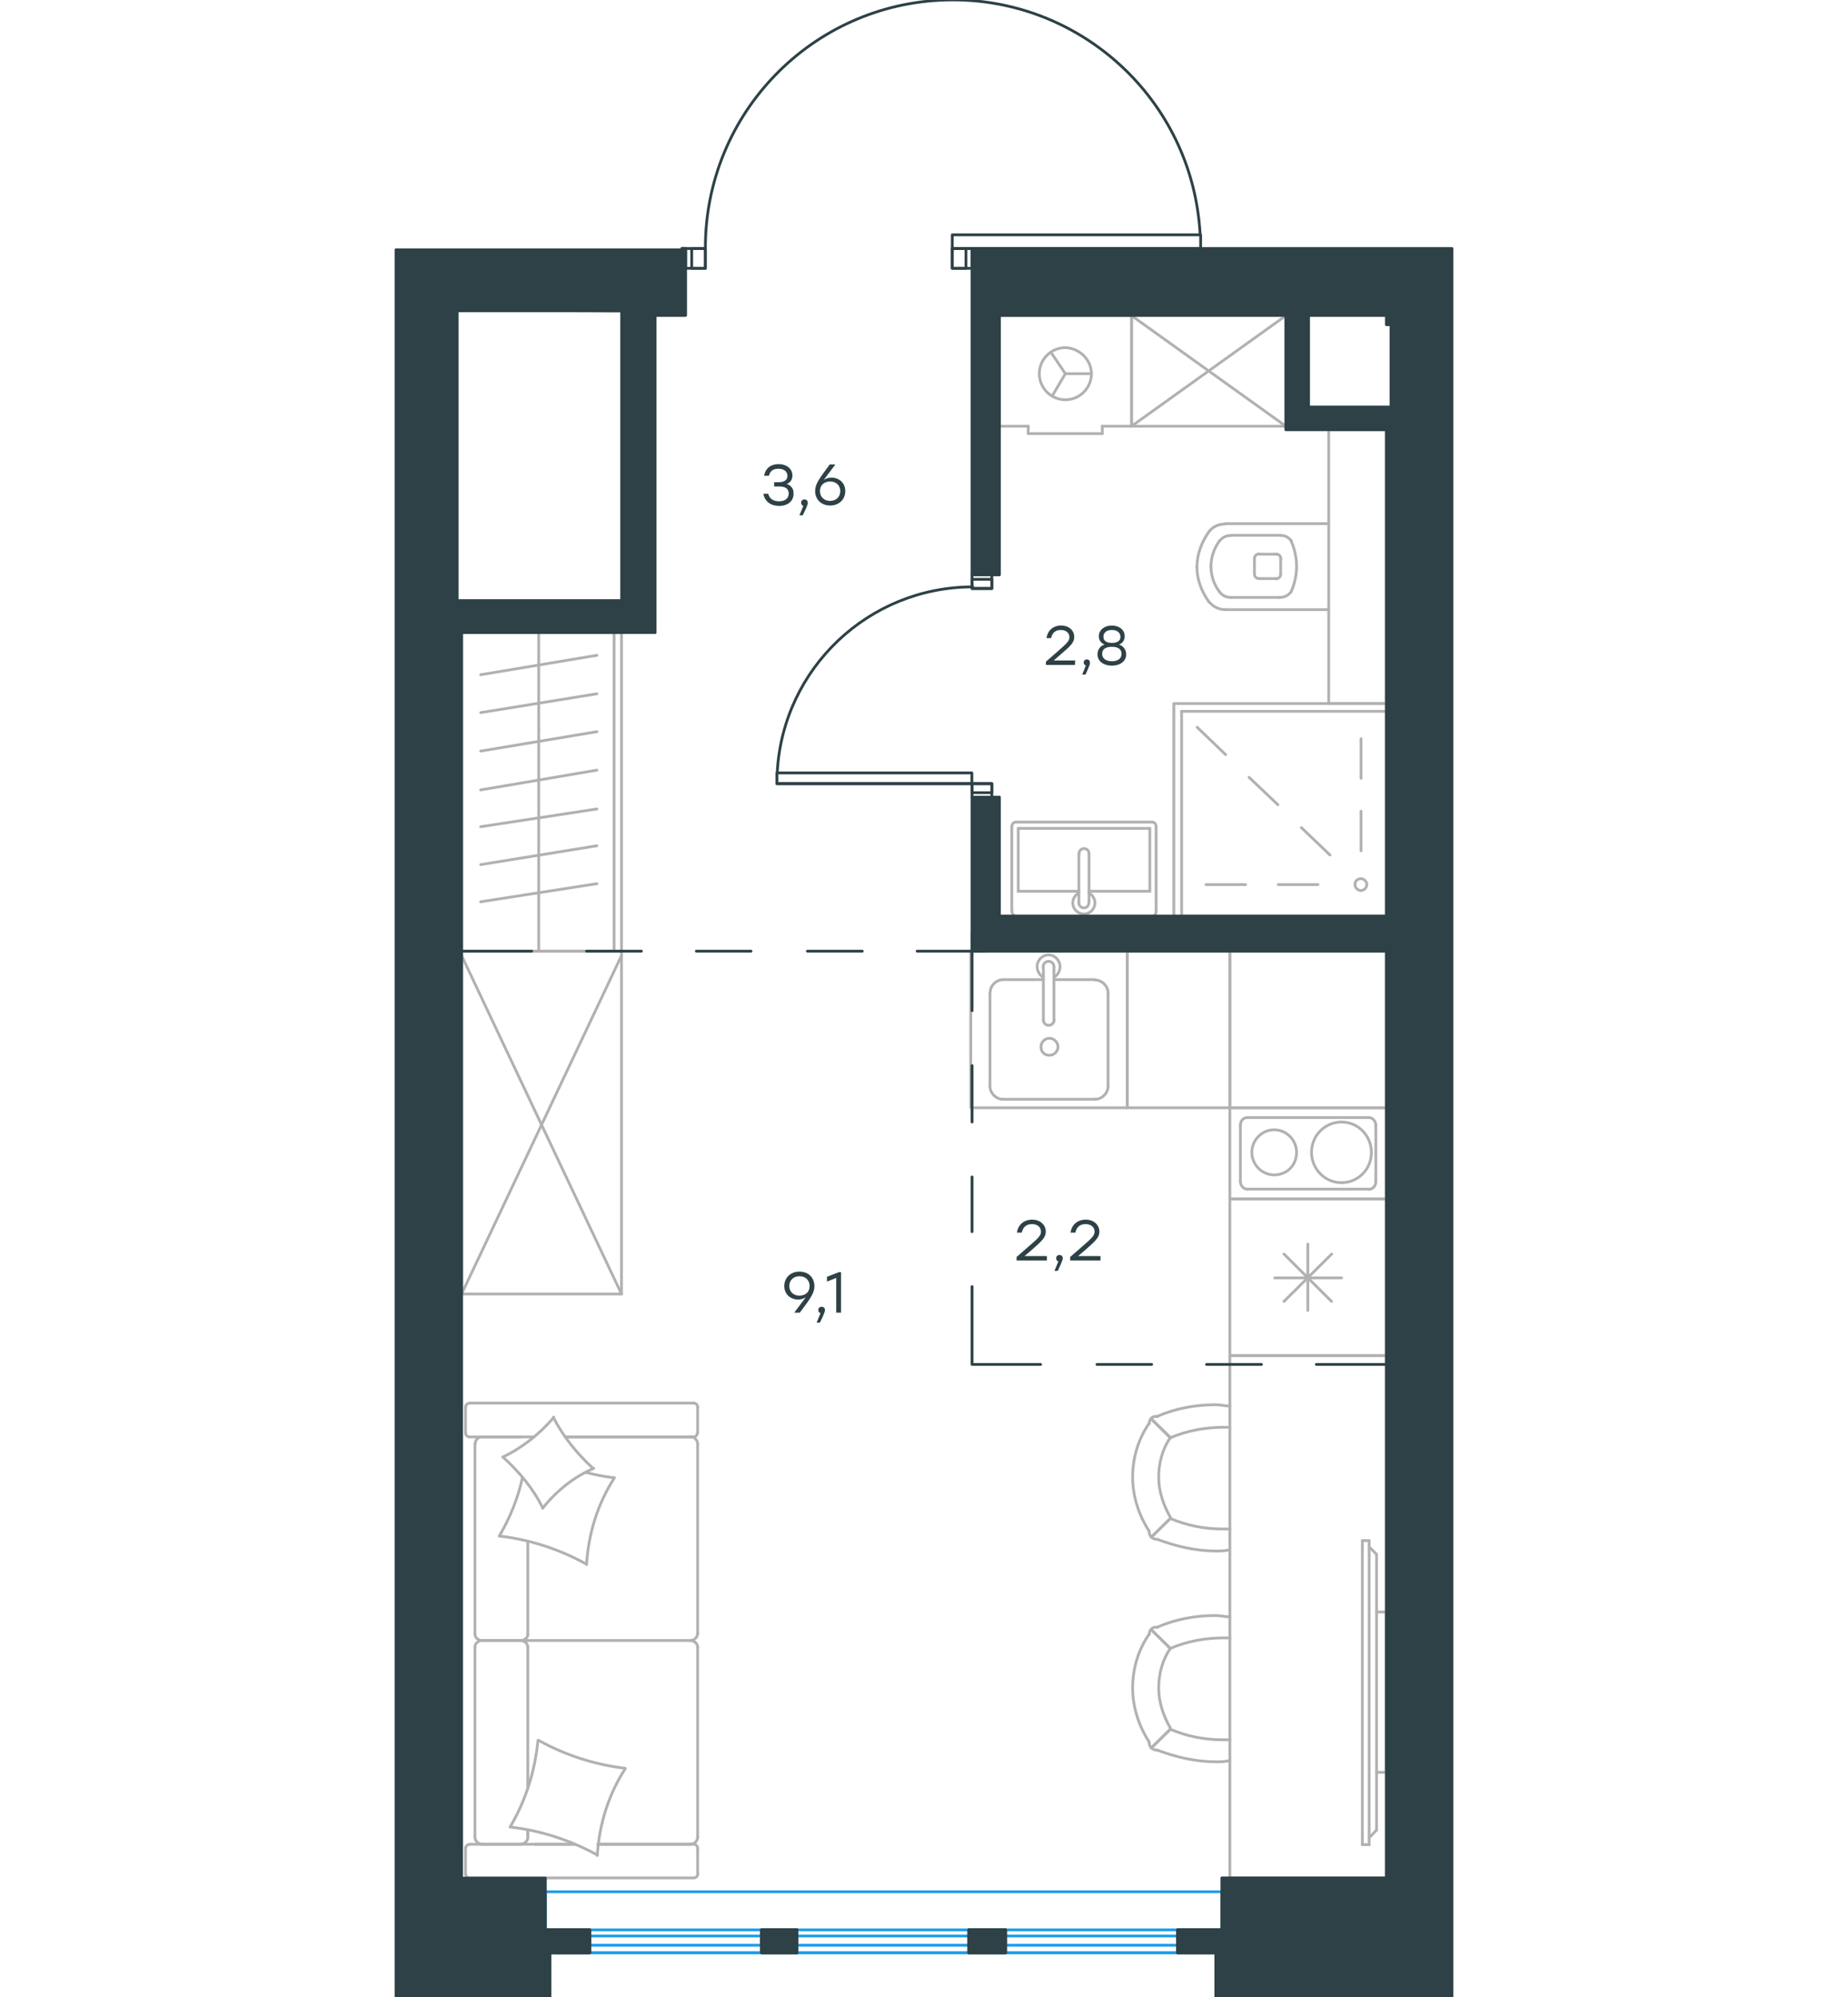 <?xml version="1.0" encoding="utf-8"?>
<!-- Generator: Adobe Illustrator 25.2.0, SVG Export Plug-In . SVG Version: 6.00 Build 0)  -->
<svg version="1.1" id="Слой_1" xmlns="http://www.w3.org/2000/svg" xmlns:xlink="http://www.w3.org/1999/xlink" x="0px" y="0px"
	 viewBox="0 0 1000 1080" style="enable-background:new 0 0 1000 1080;" xml:space="preserve">
<style type="text/css">
	.st0{fill:none;stroke:#B2B1B0;stroke-width:1.5;stroke-linecap:round;stroke-linejoin:round;stroke-miterlimit:10;}
	.st1{fill:none;stroke:#B2B1B0;stroke-width:1.5;stroke-linecap:round;stroke-linejoin:round;stroke-miterlimit:22.926;}
	.st2{fill:none;stroke:#B2B1B0;stroke-width:1.5;stroke-linecap:round;stroke-linejoin:round;stroke-miterlimit:22.926;}
	.st3{fill:none;stroke:#1D9CEB;stroke-width:1.5;stroke-linecap:round;stroke-linejoin:round;stroke-miterlimit:22.926;}
	.st4{fill:#2D4146;}
	.st5{fill:none;stroke:#2D4146;stroke-width:1.5;stroke-linecap:round;stroke-linejoin:round;stroke-miterlimit:10;}
	.st6{fill-rule:evenodd;clip-rule:evenodd;fill:#2D4146;}
	.st7{fill:none;stroke:#2D4146;stroke-width:1.5;stroke-linecap:round;stroke-linejoin:round;stroke-miterlimit:22.926;}
</style>
<line class="st0" x1="736.5" y1="460.1" x2="736.5" y2="438.7"/>
<line class="st0" x1="736.5" y1="420.9" x2="736.5" y2="399.5"/>
<line class="st0" x1="713.2" y1="478.4" x2="691.7" y2="478.4"/>
<line class="st0" x1="674" y1="478.4" x2="652.6" y2="478.4"/>
<line class="st0" x1="719.7" y1="462.4" x2="704.2" y2="447.6"/>
<line class="st0" x1="691.5" y1="435.2" x2="675.9" y2="420.4"/>
<line class="st0" x1="663.2" y1="408.1" x2="647.8" y2="393.3"/>
<path class="st0" d="M733.2,478.4c0,1.7,1.5,3.2,3.2,3.2s3.2-1.5,3.2-3.2s-1.5-3.2-3.2-3.2C734.4,475.2,733.2,476.7,733.2,478.4z"/>
<rect x="635.2" y="380.5" class="st0" width="115" height="115"/>
<line class="st0" x1="750.2" y1="384.7" x2="639.4" y2="384.7"/>
<line class="st0" x1="639.4" y1="384.7" x2="639.4" y2="495.5"/>
<line class="st0" x1="663.1" y1="283.2" x2="719" y2="283.2"/>
<line class="st0" x1="692.6" y1="323.1" x2="666.1" y2="323.1"/>
<line class="st0" x1="666.1" y1="289.5" x2="692.6" y2="289.5"/>
<line class="st0" x1="691" y1="312.9" x2="681.4" y2="312.9"/>
<line class="st0" x1="681.4" y1="299.7" x2="691" y2="299.7"/>
<line class="st0" x1="693" y1="302.2" x2="693" y2="310.4"/>
<line class="st0" x1="719" y1="329.7" x2="663.1" y2="329.7"/>
<line class="st0" x1="678.8" y1="310.4" x2="678.8" y2="302.2"/>
<path class="st0" d="M654.3,325.7c-4-5.6-6.6-12.2-6.6-18.8v-0.6"/>
<path class="st0" d="M693,310.4c0,1.6-1,2.6-2.6,2.6"/>
<path class="st0" d="M698.6,320.1c-1.6,2-3.6,3-6.2,3"/>
<path class="st0" d="M681.4,312.9c-1.6,0-2.6-1-2.6-2.6"/>
<path class="st0" d="M659.9,320.1c-3-4-4.6-8.6-4.6-13.8"/>
<path class="st0" d="M678.8,302.2c0-1.6,1-2.6,2.6-2.6"/>
<path class="st0" d="M690.5,299.7c1.6,0,2.6,1,2.6,2.6"/>
<path class="st0" d="M692.6,289.5c2.6,0,4.6,1,6.2,3"/>
<path class="st0" d="M698.6,292.6c2,4,3,9.2,3,13.8c0,4.6-1,9.2-3,13.8"/>
<path class="st0" d="M659.9,292.6c1.6-2,3.6-3,6.2-3"/>
<path class="st0" d="M647.7,306.8L647.7,306.8c0-7.2,2.6-13.8,6.6-19.4"/>
<path class="st0" d="M663.1,329.7c-3.6,0-6.6-1.6-8.6-4"/>
<path class="st0" d="M654.3,287.4c2-2.6,5.2-4,8.6-4"/>
<path class="st0" d="M655.3,306.3L655.3,306.3c0-5,1.6-9.6,4.6-13.8"/>
<path class="st0" d="M666.1,323.1c-2.6,0-4.6-1-6.2-3"/>
<rect x="719" y="232.5" class="st1" width="31.2" height="148"/>
<line class="st1" x1="551" y1="448" x2="551" y2="482"/>
<line class="st1" x1="551" y1="482" x2="583.8" y2="482"/>
<line class="st1" x1="589.3" y1="482" x2="622.2" y2="482"/>
<line class="st1" x1="622.2" y1="448" x2="551" y2="448"/>
<line class="st1" x1="622.2" y1="482" x2="622.2" y2="448"/>
<line class="st1" x1="623.4" y1="495.5" x2="549.8" y2="495.5"/>
<line class="st1" x1="625.6" y1="447.3" x2="625.6" y2="492.8"/>
<line class="st1" x1="549.8" y1="444.6" x2="623.4" y2="444.6"/>
<line class="st1" x1="547.5" y1="492.8" x2="547.5" y2="447.3"/>
<path class="st1" d="M547.5,447.3c0-1.6,0.9-2.7,2.2-2.7"/>
<path class="st1" d="M623.4,444.6c1.3,0,2.2,1,2.2,2.7"/>
<path class="st1" d="M625.6,492.8c0,1.6-0.9,2.7-2.2,2.7"/>
<path class="st1" d="M549.8,495.5c-0.9,0-2.2-1-2.2-2.7"/>
<line class="st1" x1="589.3" y1="461.6" x2="589.3" y2="487.9"/>
<line class="st1" x1="583.8" y1="487.9" x2="583.8" y2="461.6"/>
<path class="st1" d="M589.3,461.6L589.3,461.6c0-1.5-1.2-2.7-2.7-2.7s-2.7,1.2-2.7,2.7"/>
<path class="st1" d="M583.8,482.9c-1.9,1-3.3,3.1-3.3,5.4c0,3.3,2.7,6,6,6s6-2.7,6-6c0-2.2-1.3-4.3-3.3-5.4"/>
<path class="st1" d="M583.8,487.9c0,0.1,0,0.3,0,0.4c0,1.5,1.2,2.7,2.7,2.7s2.7-1.2,2.7-2.7c0-0.1,0-0.3,0-0.4"/>
<line class="st1" x1="556.4" y1="230.5" x2="540.8" y2="230.5"/>
<line class="st1" x1="576.5" y1="202.1" x2="568.8" y2="190.7"/>
<line class="st1" x1="576.5" y1="202.1" x2="590.6" y2="202.1"/>
<line class="st1" x1="596.5" y1="234.5" x2="596.5" y2="230.5"/>
<line class="st1" x1="556.4" y1="234.5" x2="596.5" y2="234.5"/>
<line class="st1" x1="576.5" y1="202.1" x2="569.4" y2="214.1"/>
<line class="st1" x1="540.8" y1="189.9" x2="540.8" y2="170.6"/>
<line class="st1" x1="612.3" y1="170.6" x2="612.3" y2="230.5"/>
<line class="st1" x1="540.8" y1="230.5" x2="540.8" y2="170.6"/>
<line class="st1" x1="612.3" y1="230.5" x2="596.5" y2="230.5"/>
<line class="st1" x1="556.4" y1="230.5" x2="556.4" y2="234.5"/>
<path class="st1" d="M590.6,202.1c0,7.7-6.3,14.1-14.1,14.1c-7.7,0-14.1-6.3-14.1-14.1c0-7.7,6.3-14.1,14.1-14.1
	C584,188.2,590.6,194.5,590.6,202.1z"/>
<line class="st1" x1="540.8" y1="170.6" x2="612.3" y2="170.6"/>
<rect x="612.3" y="170" class="st0" width="83.6" height="60.5"/>
<line class="st0" x1="612.3" y1="230.5" x2="695.8" y2="170.7"/>
<line class="st0" x1="612.3" y1="170.7" x2="695.8" y2="230.5"/>
<line class="st0" x1="564.6" y1="551.6" x2="564.6" y2="523.2"/>
<line class="st0" x1="570.3" y1="529.8" x2="592.6" y2="529.8"/>
<line class="st0" x1="592.6" y1="594.5" x2="542.8" y2="594.5"/>
<line class="st0" x1="542.8" y1="529.8" x2="564.6" y2="529.8"/>
<line class="st0" x1="535.7" y1="587.5" x2="535.7" y2="537"/>
<line class="st0" x1="570.3" y1="523.2" x2="570.3" y2="551.6"/>
<line class="st0" x1="599.6" y1="537" x2="599.6" y2="587.5"/>
<path class="st0" d="M564.6,551.6L564.6,551.6c0,1.7,1.3,2.9,2.9,2.9s2.9-1.3,2.9-2.9"/>
<path class="st0" d="M599.6,537c0-3.7-3.3-7-7-7"/>
<path class="st0" d="M570.3,528.6c2-1.3,3.3-3.3,3.3-5.9c0-3.3-2.9-6.3-6.2-6.3s-6.2,2.9-6.2,6.3c0,2.4,1.3,4.6,3.3,5.9"/>
<path class="st0" d="M535.7,587.5c0,3.7,3.3,7,7,7"/>
<path class="st0" d="M542.8,529.8c-3.7,0-7,3.3-7,7"/>
<path class="st0" d="M592.6,594.5c3.7,0,7-3.3,7-7"/>
<path class="st0" d="M570.3,523.2v-0.4c0-1.7-1.3-2.9-2.9-2.9s-2.9,1.3-2.9,2.9v0.4"/>
<path class="st0" d="M563.3,566.1c0-2.4,2-4.6,4.6-4.6c2.4,0,4.6,2.2,4.6,4.6c0,2.4-2,4.6-4.6,4.6
	C565,570.7,563.3,568.7,563.3,566.1z"/>
<rect x="525.3" y="514.4" class="st0" width="84.7" height="84.7"/>
<path class="st0" d="M701.6,623.2c0-6.7-5.5-12.2-12.1-12.2s-12.1,5.5-12.1,12.2s5.5,12.2,12.1,12.2
	C696.2,635.4,701.6,630.4,701.6,623.2z"/>
<path class="st0" d="M742.1,623.2c0-8.8-7-16.4-16.2-16.4c-8.8,0-16.2,7.2-16.2,16.4c0,8.8,7,16.4,16.2,16.4
	C734.9,639.6,742.1,632.4,742.1,623.2z"/>
<line class="st0" x1="671.2" y1="639.2" x2="671.2" y2="608.6"/>
<line class="st0" x1="740.8" y1="643.1" x2="674.9" y2="643.1"/>
<line class="st0" x1="744.5" y1="608.6" x2="744.5" y2="639.2"/>
<line class="st0" x1="674.9" y1="604.4" x2="740.8" y2="604.4"/>
<path class="st0" d="M744.5,639L744.5,639c0,2.4-1.7,4.2-3.7,4.2"/>
<path class="st0" d="M671.2,608.6L671.2,608.6c0-2.6,1.7-4.2,3.7-4.2"/>
<path class="st0" d="M674.9,643.1L674.9,643.1c-2.2,0-3.7-2.2-3.7-4.2"/>
<path class="st0" d="M740.8,604.4L740.8,604.4c2.2,0,3.7,2.2,3.7,4.2"/>
<rect x="665.5" y="599.1" class="st0" width="84.7" height="49.3"/>
<line class="st0" x1="689.8" y1="691.1" x2="726" y2="691.1"/>
<line class="st0" x1="720.6" y1="678.2" x2="694.8" y2="703.8"/>
<line class="st0" x1="694.8" y1="678.2" x2="720.5" y2="703.8"/>
<line class="st0" x1="707.7" y1="672.8" x2="707.7" y2="708.7"/>
<rect x="665.5" y="648.4" class="st0" width="84.7" height="84.7"/>
<rect x="665.5" y="514.4" class="st0" width="84.7" height="84.7"/>
<rect x="610" y="514.4" class="st0" width="55.5" height="84.7"/>
<rect x="665.5" y="733.1" class="st0" width="84.7" height="282.6"/>
<rect x="249.8" y="514.4" class="st0" width="86.5" height="185.4"/>
<line class="st0" x1="249.8" y1="699.8" x2="336.3" y2="516.8"/>
<line class="st0" x1="249.8" y1="516.8" x2="336.3" y2="699.8"/>
<rect x="249.8" y="342.1" class="st1" width="86.5" height="172.3"/>
<line class="st1" x1="332.3" y1="342.1" x2="332.3" y2="514.4"/>
<line class="st1" x1="291.5" y1="342.1" x2="291.5" y2="394.2"/>
<line class="st1" x1="291.5" y1="394.2" x2="291.5" y2="514.4"/>
<line class="st1" x1="323" y1="375.2" x2="260.1" y2="385.4"/>
<line class="st1" x1="323" y1="354.4" x2="260.1" y2="364.9"/>
<line class="st1" x1="323" y1="477.9" x2="260.1" y2="487.7"/>
<line class="st1" x1="323" y1="457.4" x2="260.1" y2="467.6"/>
<line class="st1" x1="323" y1="437.5" x2="260.1" y2="447.1"/>
<line class="st1" x1="323" y1="416.5" x2="260.1" y2="427.2"/>
<line class="st1" x1="323" y1="395.7" x2="260.1" y2="406.2"/>
<polyline class="st0" points="744.9,958.5 750.2,958.5 750.2,871.8 744.9,871.8 "/>
<line class="st0" x1="737.2" y1="833.2" x2="740.9" y2="833.2"/>
<line class="st0" x1="744.9" y1="989.7" x2="740.9" y2="993.9"/>
<line class="st0" x1="740.9" y1="836.6" x2="744.9" y2="840.6"/>
<line class="st0" x1="740.9" y1="997.6" x2="740.9" y2="833.2"/>
<line class="st0" x1="737.2" y1="833.2" x2="737.2" y2="997.6"/>
<line class="st0" x1="737.2" y1="997.6" x2="740.9" y2="997.6"/>
<line class="st0" x1="744.9" y1="840.6" x2="744.9" y2="989.7"/>
<path class="st0" d="M633.3,777.5c-4.4,6.3-6.3,14-6.3,21.5s2.6,15.2,6.3,21.5"/>
<path class="st0" d="M665.5,760.4c-2.6,0-5.1-0.7-7.7-0.7c-10.8,0-21.5,1.9-31.6,6.3"/>
<path class="st0" d="M626.3,832.5c10.1,3.8,20.9,6.3,31.6,6.3c2.6,0,5.1,0,7.5-0.7"/>
<path class="st0" d="M665.5,771.9h-3.8c-9.6,0-19.6,1.9-28.5,5.7"/>
<path class="st0" d="M633.3,821.2c8.9,3.8,18.4,5.7,28.5,5.7h3.8"/>
<path class="st0" d="M621.8,769.8c-5.7,8.2-8.9,18.3-8.9,29.1c0,10.1,3.2,20.3,8.9,29.1"/>
<line class="st0" x1="633.3" y1="777.5" x2="623" y2="767.4"/>
<line class="st0" x1="633.3" y1="821.2" x2="623" y2="831.3"/>
<line class="st0" x1="633.3" y1="777.5" x2="623" y2="767.4"/>
<line class="st0" x1="633.3" y1="821.2" x2="623" y2="831.3"/>
<path class="st0" d="M621.8,828.1c0,2.6,1.9,4.4,4.4,4.4"/>
<path class="st0" d="M626.3,766.1c-2.6-0.5-4.4,1.2-4.4,3.8"/>
<path class="st0" d="M633.3,891.5c-4.4,6.3-6.3,14-6.3,21.5s2.6,15.2,6.3,21.5"/>
<path class="st0" d="M665.5,874.4c-2.6,0-5.1-0.7-7.7-0.7c-10.8,0-21.5,1.9-31.6,6.3"/>
<path class="st0" d="M626.3,946.5c10.1,3.8,20.9,6.3,31.6,6.3c2.6,0,5.1,0,7.5-0.7"/>
<path class="st0" d="M665.5,885.8h-3.8c-9.6,0-19.6,1.9-28.5,5.7"/>
<path class="st0" d="M633.3,935.2c8.9,3.8,18.4,5.7,28.5,5.7h3.8"/>
<path class="st0" d="M621.8,883.8c-5.7,8.2-8.9,18.3-8.9,29.1c0,10.1,3.2,20.3,8.9,29.1"/>
<line class="st0" x1="633.3" y1="891.5" x2="623" y2="881.4"/>
<line class="st0" x1="633.3" y1="935.2" x2="623" y2="945.3"/>
<line class="st0" x1="633.3" y1="891.5" x2="623" y2="881.4"/>
<line class="st0" x1="633.3" y1="935.2" x2="623" y2="945.3"/>
<path class="st0" d="M621.8,942.1c0,2.6,1.9,4.4,4.4,4.4"/>
<path class="st0" d="M626.3,880.1c-2.6-0.5-4.4,1.2-4.4,3.8"/>
<line class="st2" x1="285.6" y1="966.3" x2="285.6" y2="890.8"/>
<line class="st2" x1="377.5" y1="761" x2="377.5" y2="774.8"/>
<line class="st2" x1="377.5" y1="780.9" x2="377.5" y2="883.7"/>
<line class="st2" x1="311" y1="997.4" x2="289.5" y2="997.4"/>
<line class="st2" x1="373.6" y1="997.4" x2="323.5" y2="997.4"/>
<line class="st2" x1="373.6" y1="777.1" x2="305.9" y2="777.1"/>
<line class="st2" x1="282.1" y1="887.2" x2="260.6" y2="887.2"/>
<line class="st2" x1="285.6" y1="883.7" x2="285.6" y2="833.7"/>
<line class="st2" x1="251.9" y1="1013.4" x2="251.9" y2="999.6"/>
<line class="st2" x1="260.6" y1="887.2" x2="282.1" y2="887.2"/>
<line class="st2" x1="257" y1="780.9" x2="257" y2="883.7"/>
<line class="st2" x1="305.9" y1="777.1" x2="375.2" y2="777.1"/>
<line class="st2" x1="377.5" y1="890.8" x2="377.5" y2="993.5"/>
<line class="st2" x1="377.5" y1="999.6" x2="377.5" y2="1013.4"/>
<line class="st2" x1="285.6" y1="993.5" x2="285.6" y2="989.7"/>
<line class="st2" x1="254.5" y1="997.4" x2="311" y2="997.4"/>
<line class="st2" x1="285.6" y1="993.5" x2="285.6" y2="989.7"/>
<line class="st2" x1="260.6" y1="997.4" x2="282.1" y2="997.4"/>
<line class="st2" x1="260.6" y1="887.2" x2="282.1" y2="887.2"/>
<line class="st2" x1="257" y1="890.8" x2="257" y2="993.5"/>
<line class="st2" x1="323.5" y1="997.4" x2="375.2" y2="997.4"/>
<line class="st2" x1="254.5" y1="758.8" x2="375.2" y2="758.8"/>
<line class="st2" x1="251.9" y1="774.8" x2="251.9" y2="761"/>
<line class="st2" x1="289" y1="777.1" x2="254.5" y2="777.1"/>
<line class="st2" x1="282.1" y1="887.2" x2="373.6" y2="887.2"/>
<line class="st2" x1="282.1" y1="777.1" x2="260.6" y2="777.1"/>
<path class="st2" d="M254.5,997.4c-1.8,0-2.6,1.3-2.6,2.3"/>
<path class="st2" d="M375.2,777.1c1.6,0,2.2-1.3,2.2-2.3"/>
<path class="st2" d="M251.9,774.8c0,1.6,1.3,2.3,2.2,2.3"/>
<path class="st2" d="M285.6,890.8c0-1.8-1.6-3.5-3.9-3.5"/>
<path class="st2" d="M260.6,777.1c-1.8,0-3.5,1.6-3.5,3.9"/>
<path class="st2" d="M257,993.5c0,1.9,1.6,3.9,3.9,3.9"/>
<path class="st2" d="M377.5,890.8c0-1.8-1.6-3.5-3.9-3.5"/>
<path class="st2" d="M260.9,887.2c-1.9,0-3.9,1.5-3.9,3.5"/>
<path class="st2" d="M373.6,887.2c1.9,0,3.9-1.6,3.9-3.9"/>
<path class="st2" d="M251.9,1013.4c0,1.6,1.3,2.2,2.3,2.2h121.1c1.6,0,2.3-1.3,2.3-2.2"/>
<path class="st2" d="M257,883.7c0,1.8,1.6,3.5,3.9,3.5"/>
<path class="st2" d="M377.5,761c0-1.6-1.3-2.2-2.2-2.2"/>
<path class="st2" d="M373.6,997.4c1.9,0,3.9-1.6,3.9-3.9"/>
<path class="st2" d="M377.5,999.6c0-1.6-1.3-2.3-2.2-2.3"/>
<path class="st2" d="M377.5,780.9c0-1.9-1.6-3.9-3.9-3.9"/>
<path class="st2" d="M281.4,997.4c2.1,0,4.3-1.6,4.3-3.9"/>
<path class="st2" d="M281.8,887.2c1.9,0,3.9-1.5,3.9-3.5"/>
<path class="st2" d="M254.5,758.8c-1.8,0-2.6,1.3-2.6,2.2"/>
<path class="st2" d="M291.4,941.2c14.5,8,30.5,13.2,46.9,15.1"/>
<path class="st2" d="M299.4,766.5c5.5,10.6,12.8,19.6,21.5,27.6"/>
<path class="st2" d="M321.3,794.1c-10.6,4.5-20.2,12.2-27.6,21.5"/>
<path class="st2" d="M338.3,956.6c-9,13.8-14.1,30.2-15.1,46.9"/>
<path class="st2" d="M317.1,845.8c-14.4-8-30.5-13.2-46.9-15.1"/>
<path class="st2" d="M270.2,830.7c5.8-10,10-20.2,12.5-31.5"/>
<path class="st2" d="M332.5,799.2c-9,13.8-14.1,30.2-15.1,46.9"/>
<path class="st2" d="M323.2,1003.2c-14.5-8-30.5-13.2-46.9-15.1"/>
<path class="st2" d="M276,988.1c8.4-14.1,13.5-30.2,15.1-46.9"/>
<path class="st2" d="M293.7,815.6c-5.1-10.6-12.8-19.6-21.5-27.6"/>
<path class="st2" d="M317.1,796.3c4.8,1.3,10.3,2.3,15.1,2.9"/>
<path class="st2" d="M272.1,788c10.6-5.1,19.9-12.5,27.6-21.5"/>
<rect x="544.1" y="1047" class="st3" width="93.1" height="5"/>
<rect x="431.2" y="1047" class="st3" width="93.2" height="5"/>
<rect x="319.1" y="1047" class="st3" width="93.1" height="5"/>
<polyline class="st3" points="661.2,1056.1 295.1,1056.1 295.1,1023.1 661.2,1023.1 "/>
<line class="st3" x1="412.2" y1="1043.7" x2="319" y2="1043.7"/>
<line class="st3" x1="524.3" y1="1043.7" x2="431.2" y2="1043.7"/>
<line class="st3" x1="637.3" y1="1043.7" x2="544.1" y2="1043.7"/>
<polyline class="st3" points="544.1,1043.7 544.1,1056.1 637.3,1056.1 "/>
<line class="st3" x1="431.2" y1="1056.1" x2="524.3" y2="1056.1"/>
<line class="st3" x1="319" y1="1056.1" x2="412.2" y2="1056.1"/>
<path class="st4" d="M432.6,700.7c-3.1,0-5.5-2-5.5-5.2s2.4-5.3,5.5-5.3s5.5,2,5.5,5.3S435.8,700.7,432.6,700.7 M432.6,687.7
	c-4.6,0-8.2,3.1-8.2,7.8s3.6,7.3,7.5,7.3c1.7,0,2.9-0.5,4.1-1.2l-6.2,8.3h3c5.6-7.5,7.9-10.5,7.9-14.3
	C440.7,690.6,437.1,687.7,432.6,687.7z"/>
<path class="st4" d="M446.4,708.5c0-1.4-1.1-1.8-1.8-1.8c-1,0-1.8,0.7-1.8,1.8c0,0.8,0.5,1.5,1.2,1.7l-2.1,5.1h1.8
	C446.4,709.7,446.4,709,446.4,708.5"/>
<polygon class="st4" points="453.9,688 447.5,690.5 447.5,693.1 452.5,691.1 452.5,709.9 455.1,709.9 455.1,688 "/>
<path class="st4" d="M566.5,679.3h-12.1l4.2-3.6c5-4.4,7.3-6.4,7.3-9.6c0-3.6-2.9-6.5-7.4-6.5c-4.4,0-7.6,2.7-8.2,7h2.6
	c0.6-2.8,2.4-4.6,5.5-4.6c3,0,4.9,1.7,4.9,4.1c0,2.2-1.6,3.6-6.9,8.2l-6.3,5.5v1.9h16.4V679.3z"/>
<path class="st4" d="M575.1,680.5c0-1.4-1.1-1.8-1.8-1.8c-1,0-1.8,0.7-1.8,1.8c0,0.8,0.5,1.5,1.2,1.7l-2.1,5.1h1.8
	C575,681.7,575.1,681,575.1,680.5"/>
<path class="st4" d="M595.5,679.3h-12.1l4.2-3.6c5-4.4,7.3-6.4,7.3-9.6c0-3.6-2.9-6.5-7.4-6.5c-4.4,0-7.6,2.7-8.2,7h2.6
	c0.6-2.8,2.4-4.6,5.5-4.6c3,0,4.9,1.7,4.9,4.1c0,2.2-1.6,3.6-6.9,8.2l-6.3,5.5v1.9h16.4V679.3z"/>
<path class="st4" d="M425.7,261.7c2.1-0.7,3.1-2.5,3.1-4.6c0-3.6-3.2-6.1-7.4-6.1c-3.9,0-7.1,1.8-7.9,6.3h2.6
	c0.7-2.9,2.6-3.8,5.2-3.8c2.9,0,4.8,1.5,4.8,3.9c0,2.1-1.6,3.4-4.9,3.4h-2.3v2.3h3c3.6,0,4.9,1.7,4.9,3.8c0,2.6-2,4.2-5.2,4.2
	c-2.9,0-5.2-1.2-5.9-4.1h-2.6c0.7,4.5,4.3,6.6,8.5,6.6c4.6,0,7.8-2.5,7.8-6.5C429.6,264.4,428.1,262.5,425.7,261.7"/>
<path class="st4" d="M437.1,271.9c0-1.4-1.1-1.8-1.8-1.8c-1,0-1.8,0.7-1.8,1.8c0,0.8,0.5,1.5,1.2,1.7l-2.1,5.1h1.8
	C437.1,273.1,437.2,272.4,437.1,271.9"/>
<path class="st4" d="M449.2,260.4c3.1,0,5.5,2,5.5,5.2s-2.4,5.3-5.5,5.3s-5.5-2-5.5-5.3C443.7,262.4,446,260.4,449.2,260.4
	 M449.2,273.4c4.6,0,8.2-3.1,8.2-7.8c0-4.7-3.6-7.3-7.5-7.3c-1.7,0-2.9,0.5-4.1,1.2l6.2-8.3h-3c-5.6,7.5-7.9,10.5-7.9,14.3
	C441.1,270.5,444.8,273.4,449.2,273.4z"/>
<path class="st4" d="M785.7,134.4h-3.3H559h-33v4.1v29.7v2.5v140.2h4.1h7.4h3.3V170.6h155v61.8h0.8h11.5h29.7h12.4v263H540.8v-64.3
	h-3.3h-7.4H526v83.3h4.1h7.4h212.7v501.2h-89v2.5v37.9h-3.3v23.9h127.8v-64.3v-845V134.4z M750.2,220.1h-12.4h-29.7v-49.5h42.1v5
	h2.5v44.5H750.2z"/>
<path class="st5" d="M785.7,134.4h-3.3H559h-33v4.1v29.7v2.5v140.2h4.1h7.4h3.3V170.6h155v61.8h0.8h11.5h29.7h12.4v263H540.8v-64.3
	h-3.3h-7.4H526v83.3h4.1h7.4h212.7v501.2h-89v2.5v37.9h-3.3v23.9h127.8v-64.3v-845V134.4z M750.2,220.1h-12.4h-29.7v-49.5h42.1v5
	h2.5v44.5H750.2z"/>
<path class="st4" d="M336.4,168.2v156.6h-89V225v-56.9h30.5h29.7L336.4,168.2L336.4,168.2z M214.3,225.1v114.6v123.7v14.8v537.5
	v64.3h83.3v-23.9h-2.5v-37.9v-2.5h-45.3V342.1h57.7h47v-2.5v-169H371v-2.5v-29.7v-4.1h-2v0.8h-94.5h-56.9h-3.3
	C214.3,162.5,214.3,197.3,214.3,225.1z"/>
<path class="st5" d="M336.4,168.2v156.6h-89V225v-56.9h30.5h29.7L336.4,168.2L336.4,168.2z M214.3,225.1v114.6v123.7v14.8v537.5
	v64.3h83.3v-23.9h-2.5v-37.9v-2.5h-45.3V342.1h57.7h47v-2.5v-169H371v-2.5v-29.7v-4.1h-2v0.8h-94.5h-56.9h-3.3
	C214.3,162.5,214.3,197.3,214.3,225.1z"/>
<path class="st6" d="M653.8,1043.7l7.4,8.2h-7.4V1043.7z M661.2,1043.7h-7.4l7.4,8.2V1043.7z"/>
<path class="st7" d="M653.8,1043.7l7.4,8.2h-7.4V1043.7z M661.2,1043.7h-7.4l7.4,8.2V1043.7z"/>
<path class="st7" d="M653.8,1043.7l7.4,8.2h-7.4V1043.7z M661.2,1043.7h-7.4l7.4,8.2V1043.7z"/>
<path class="st7" d="M653.8,1043.7l7.4,8.2h-7.4V1043.7z M661.2,1043.7h-7.4l7.4,8.2V1043.7z"/>
<path class="st6" d="M653.8,1052l7.4,4.1h-7.4V1052z M661.2,1052h-7.4l7.4,4.1V1052z"/>
<path class="st7" d="M653.8,1052l7.4,4.1h-7.4V1052z M661.2,1052h-7.4l7.4,4.1V1052z"/>
<path class="st7" d="M653.8,1052l7.4,4.1h-7.4V1052z M661.2,1052h-7.4l7.4,4.1V1052z"/>
<path class="st7" d="M653.8,1052l7.4,4.1h-7.4V1052z M661.2,1052h-7.4l7.4,4.1V1052z"/>
<path class="st6" d="M295.1,1043.7l7.4,12.4h-7.4V1043.7z M302.5,1043.7h-7.4l7.4,12.4V1043.7z"/>
<path class="st7" d="M295.1,1043.7l7.4,12.4h-7.4V1043.7z M302.5,1043.7h-7.4l7.4,12.4V1043.7z"/>
<path class="st7" d="M295.1,1043.7l7.4,12.4h-7.4V1043.7z M302.5,1043.7h-7.4l7.4,12.4V1043.7z"/>
<path class="st7" d="M295.1,1043.7l7.4,12.4h-7.4V1043.7z M302.5,1043.7h-7.4l7.4,12.4V1043.7z"/>
<path class="st6" d="M524.3,1043.7l19.8,3.3h-19.8V1043.7z M544.1,1043.7h-19.8l19.8,3.3V1043.7z"/>
<path class="st7" d="M524.3,1043.7l19.8,3.3h-19.8V1043.7z M544.1,1043.7h-19.8l19.8,3.3V1043.7z"/>
<path class="st7" d="M524.3,1043.7l19.8,3.3h-19.8V1043.7z M544.1,1043.7h-19.8l19.8,3.3V1043.7z"/>
<path class="st7" d="M524.3,1043.7l19.8,3.3h-19.8V1043.7z M544.1,1043.7h-19.8l19.8,3.3V1043.7z"/>
<path class="st6" d="M637.3,1043.7l16.5,12.4h-16.5V1043.7z M653.8,1043.7h-16.5l16.5,12.4V1043.7z"/>
<path class="st7" d="M637.3,1043.7l16.5,12.4h-16.5V1043.7z M653.8,1043.7h-16.5l16.5,12.4V1043.7z"/>
<path class="st7" d="M637.3,1043.7l16.5,12.4h-16.5V1043.7z M653.8,1043.7h-16.5l16.5,12.4V1043.7z"/>
<path class="st7" d="M637.3,1043.7l16.5,12.4h-16.5V1043.7z M653.8,1043.7h-16.5l16.5,12.4V1043.7z"/>
<path class="st6" d="M524.3,1047l19.8,9.1h-19.8V1047z M544.1,1047h-19.8l19.8,9.1V1047z"/>
<path class="st7" d="M524.3,1047l19.8,9.1h-19.8V1047z M544.1,1047h-19.8l19.8,9.1V1047z"/>
<path class="st7" d="M524.3,1047l19.8,9.1h-19.8V1047z M544.1,1047h-19.8l19.8,9.1V1047z"/>
<path class="st7" d="M524.3,1047l19.8,9.1h-19.8V1047z M544.1,1047h-19.8l19.8,9.1V1047z"/>
<path class="st6" d="M412.2,1043.7l19,12.4h-19V1043.7z M431.2,1043.7h-19l19,12.4V1043.7z"/>
<path class="st7" d="M412.2,1043.7l19,12.4h-19V1043.7z M431.2,1043.7h-19l19,12.4V1043.7z"/>
<path class="st7" d="M412.2,1043.7l19,12.4h-19V1043.7z M431.2,1043.7h-19l19,12.4V1043.7z"/>
<path class="st7" d="M412.2,1043.7l19,12.4h-19V1043.7z M431.2,1043.7h-19l19,12.4V1043.7z"/>
<path class="st6" d="M302.5,1043.7l16.5,12.4h-16.5V1043.7z M319,1043.7h-16.5l16.5,12.4V1043.7z"/>
<path class="st7" d="M302.5,1043.7l16.5,12.4h-16.5V1043.7z M319,1043.7h-16.5l16.5,12.4V1043.7z"/>
<path class="st7" d="M302.5,1043.7l16.5,12.4h-16.5V1043.7z M319,1043.7h-16.5l16.5,12.4V1043.7z"/>
<path class="st7" d="M302.5,1043.7l16.5,12.4h-16.5V1043.7z M319,1043.7h-16.5l16.5,12.4V1043.7z"/>
<rect x="653.8" y="1043.7" class="st7" width="7.4" height="12.4"/>
<rect x="295.1" y="1043.7" class="st7" width="7.4" height="12.4"/>
<line class="st7" x1="661.2" y1="1023.1" x2="661.2" y2="1056.1"/>
<rect x="412.2" y="1043.7" class="st7" width="19" height="12.4"/>
<rect x="302.5" y="1043.7" class="st7" width="16.5" height="12.4"/>
<rect x="637.3" y="1043.7" class="st7" width="16.5" height="12.4"/>
<rect x="524.3" y="1043.7" class="st7" width="19.8" height="12.4"/>
<line class="st7" x1="412.2" y1="1043.7" x2="412.2" y2="1056.1"/>
<line class="st7" x1="319" y1="1043.7" x2="319" y2="1056.1"/>
<line class="st7" x1="524.3" y1="1043.7" x2="524.3" y2="1056.1"/>
<line class="st7" x1="431.2" y1="1043.7" x2="431.2" y2="1056.1"/>
<line class="st7" x1="637.3" y1="1043.7" x2="637.3" y2="1056.1"/>
<rect x="526" y="423.8" class="st7" width="10.7" height="7.4"/>
<rect x="526" y="310.8" class="st7" width="10.7" height="7.4"/>
<rect x="420.4" y="418" class="st7" width="105.5" height="5.8"/>
<rect x="526" y="423.8" class="st7" width="10.7" height="4.9"/>
<rect x="526" y="313.3" class="st7" width="10.7" height="5"/>
<line class="st7" x1="420.4" y1="423.8" x2="526" y2="423.8"/>
<path class="st7" d="M526.4,317.4c-56.2,0-102.6,43.9-105.8,99.9"/>
<line class="st7" x1="533.4" y1="514.4" x2="496.3" y2="514.4"/>
<line class="st7" x1="466.6" y1="514.4" x2="436.9" y2="514.4"/>
<line class="st7" x1="406.4" y1="514.4" x2="376.8" y2="514.4"/>
<line class="st7" x1="347.1" y1="514.4" x2="317.4" y2="514.4"/>
<line class="st7" x1="287.7" y1="514.4" x2="249.8" y2="514.4"/>
<line class="st7" x1="526" y1="504.5" x2="526" y2="546.6"/>
<line class="st7" x1="526" y1="576.3" x2="526" y2="606.8"/>
<line class="st7" x1="526" y1="636.5" x2="526" y2="666.1"/>
<polyline class="st7" points="526,695.8 526,737.9 563.1,737.9 "/>
<line class="st7" x1="593.6" y1="737.9" x2="623.2" y2="737.9"/>
<line class="st7" x1="652.9" y1="737.9" x2="682.6" y2="737.9"/>
<line class="st7" x1="712.3" y1="737.9" x2="750.2" y2="737.9"/>
<rect x="515.3" y="134.4" class="st7" width="10.7" height="10.7"/>
<rect x="371" y="134.4" class="st7" width="10.7" height="10.7"/>
<rect x="515.3" y="127" class="st7" width="134.4" height="7.4"/>
<rect x="515.3" y="134.4" class="st7" width="7.4" height="10.7"/>
<rect x="374.3" y="134.4" class="st7" width="7.4" height="10.7"/>
<path class="st7" d="M649.4,126.5C645.4,54.1,584.4-2,511.9,0S381.7,61.4,381.7,133.9"/>
<g>
	<path class="st4" d="M581.7,359.6H566v-1.8l6.1-5.3c5.1-4.5,6.6-5.8,6.6-7.9c0-2.3-1.8-3.9-4.7-3.9c-3,0-4.7,1.7-5.2,4.4h-2.5
		c0.6-4.2,3.6-6.8,7.9-6.8c4.3,0,7.1,2.7,7.1,6.2c0,3.1-2.2,5-7.1,9.2l-4,3.5h11.6L581.7,359.6L581.7,359.6z"/>
	<path class="st4" d="M587.4,364.8h-1.8l2-4.9c-0.7-0.2-1.2-0.8-1.2-1.6c0-1,0.8-1.7,1.7-1.7c0.7,0,1.7,0.4,1.7,1.8
		C589.9,358.9,589.8,359.5,587.4,364.8z"/>
	<path class="st4" d="M609.4,353.9c0,3.8-3.4,6.1-7.7,6.1s-7.8-2.2-7.8-6.1c0-2.5,1.3-4.5,3.8-5.3c-2-0.8-3.1-2.5-3.1-4.5
		c0-3.5,3.1-5.8,7-5.8s7,2.2,7,5.8c0,2-1.1,3.8-3.1,4.5C608,349.4,609.4,351.4,609.4,353.9z M606.9,353.7c0-2.6-1.8-3.9-5.2-3.9
		c-3.5,0-5.3,1.3-5.3,3.9c0,2.5,2.2,3.9,5.3,3.9C604.7,357.6,606.9,356.2,606.9,353.7z M597.1,344.4c0,1.9,1.3,3.3,4.6,3.3
		s4.6-1.4,4.6-3.3c0-2.3-1.9-3.7-4.6-3.7C598.9,340.7,597.1,342,597.1,344.4z"/>
</g>
</svg>
